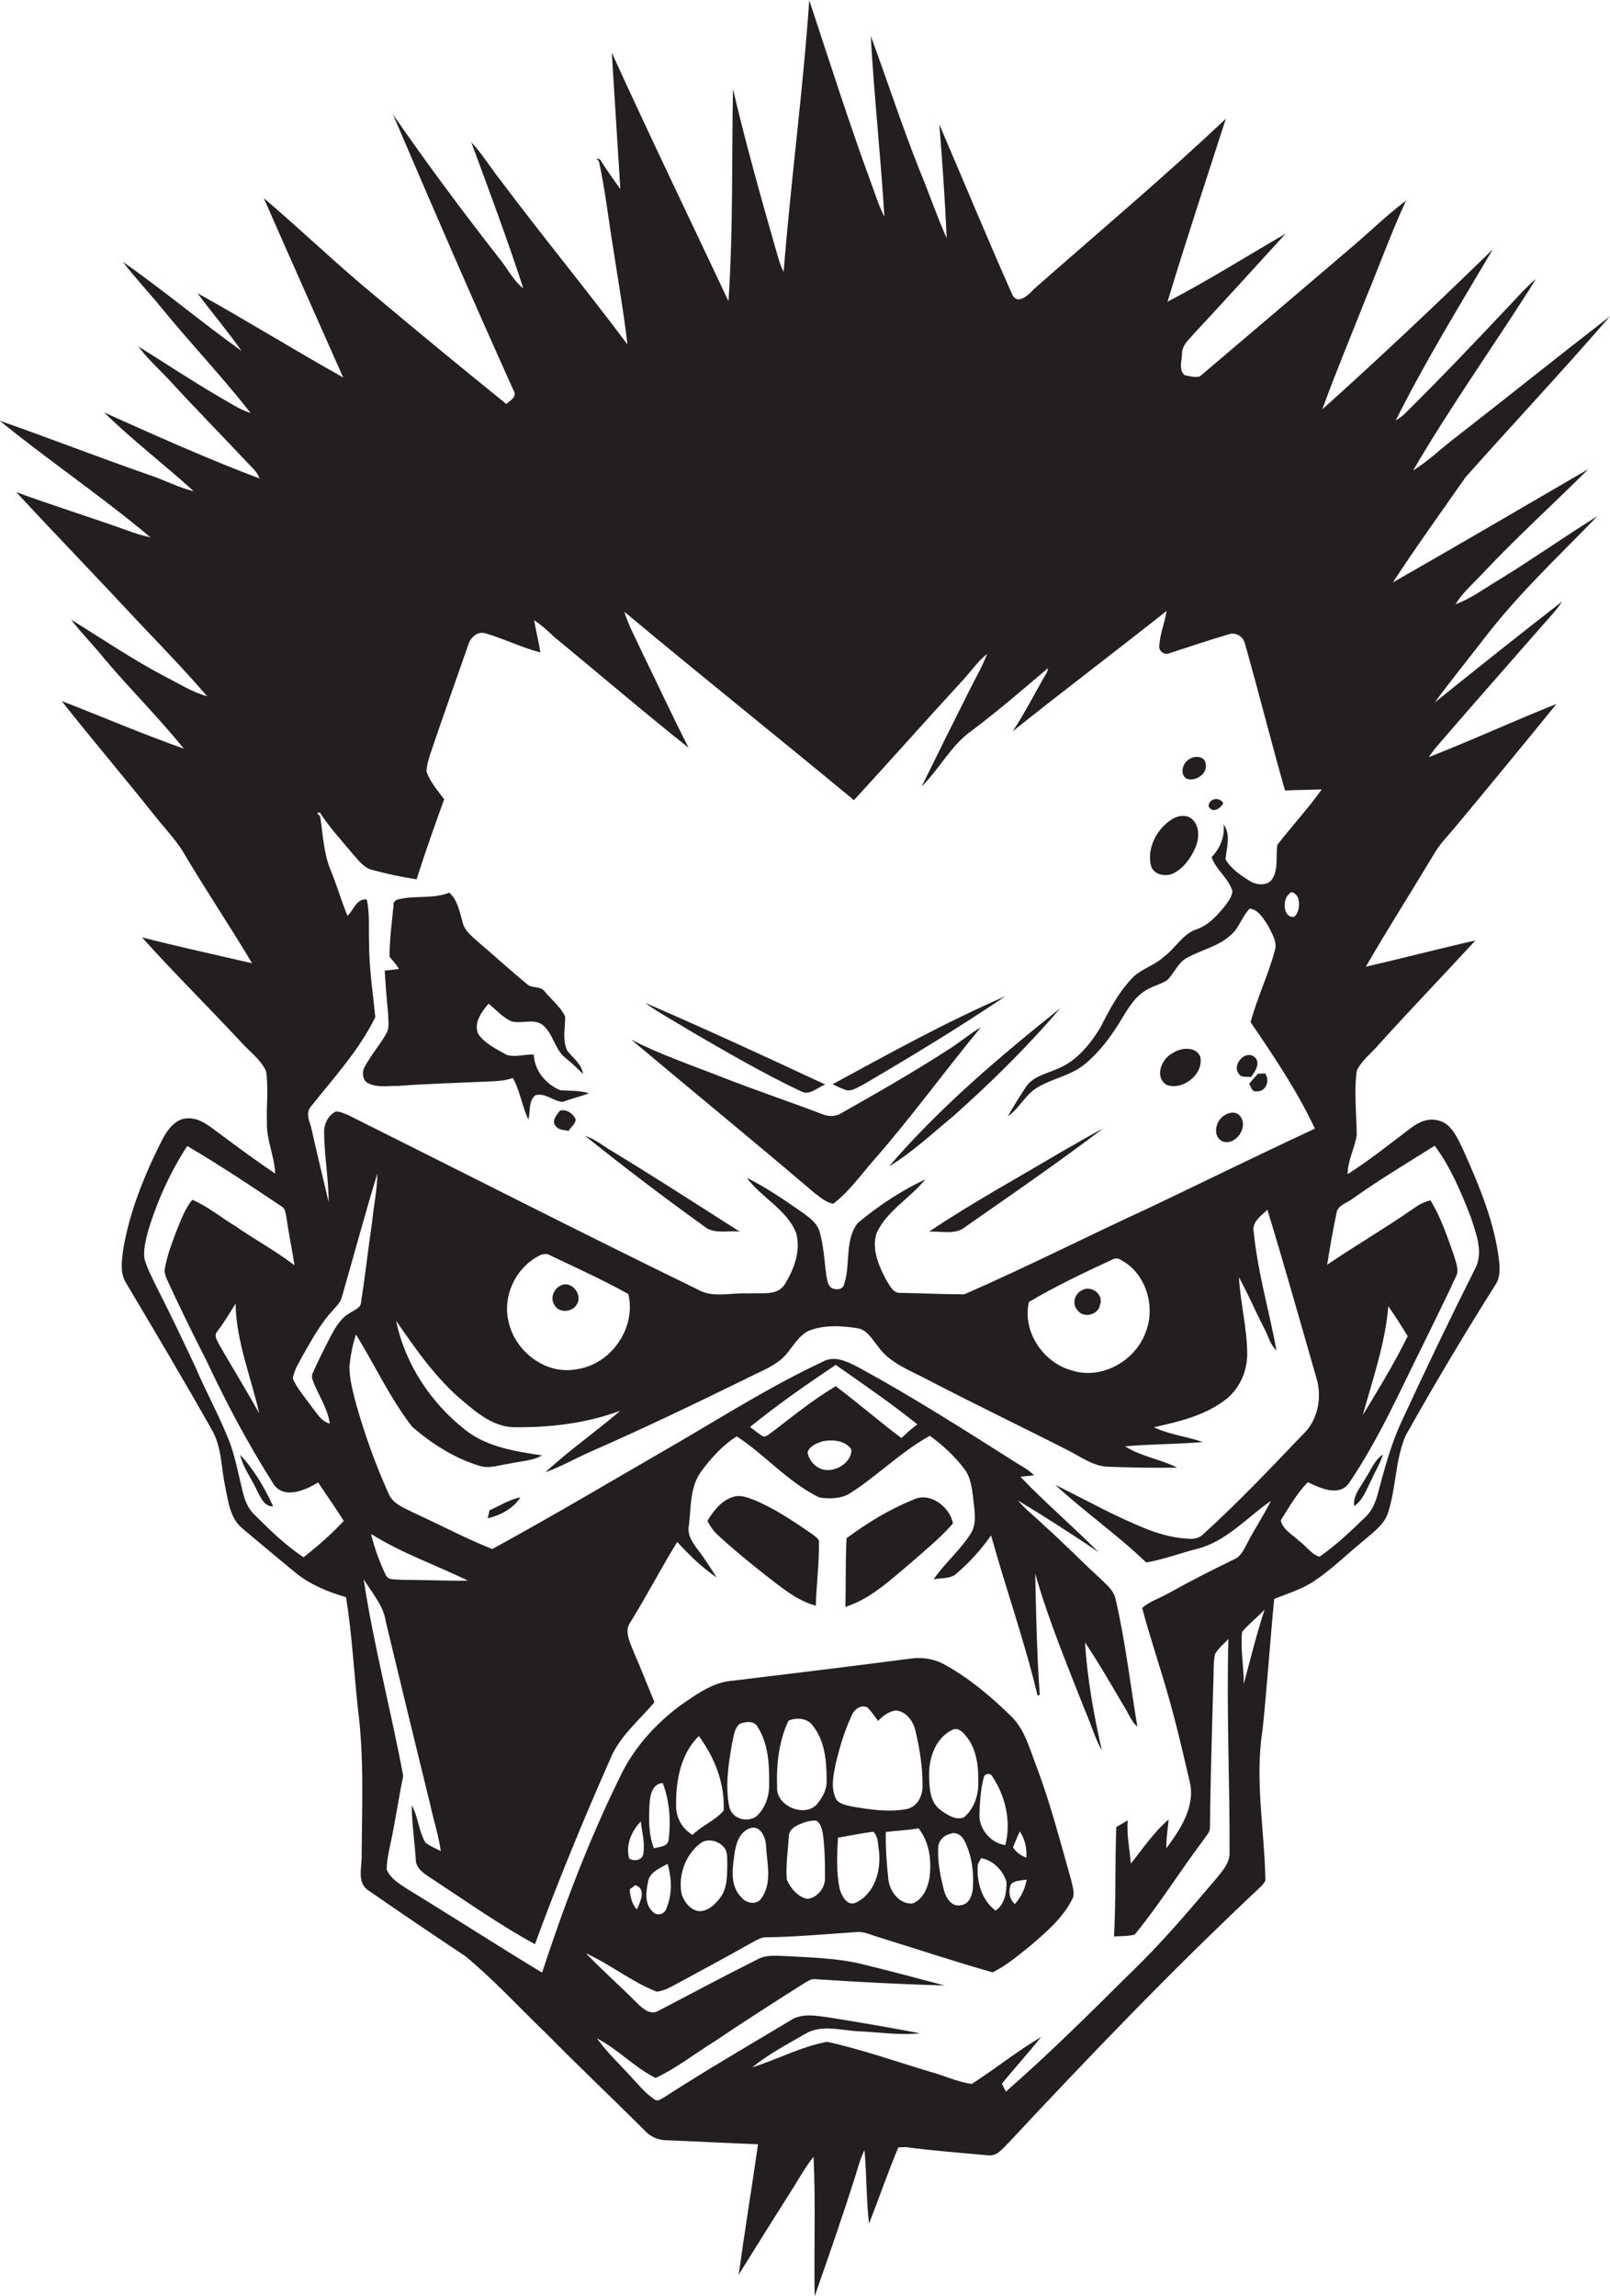 <?xml version="1.0" encoding="utf-8"?>
<!-- Generator: Adobe Illustrator 19.2.0, SVG Export Plug-In . SVG Version: 6.00 Build 0)  -->
<svg version="1.1" id="Layer_1" xmlns="http://www.w3.org/2000/svg" xmlns:xlink="http://www.w3.org/1999/xlink" x="0px" y="0px"
	 viewBox="0 0 565.8 806.6" enable-background="new 0 0 565.8 806.6" xml:space="preserve">
<g>
	<path fill="#231F20" d="M561.4,181.3c-11.7,7.3-23,15.3-34.8,22.5c-5,3-9.7,6.5-15.1,8.5c2.5-4.1,6.2-7.3,9.5-10.8
		c11.9-12.7,24.9-24.4,37.2-36.7c-22.9,13.3-45.7,26.7-68.7,39.8c8.2-12.5,16.9-24.6,25.5-36.9c16.8-18.9,34.2-37.4,50.8-56.6
		c-18.1,14-35.9,28.3-53.9,42.3c-5.2,3.9-9.8,8.5-15.3,11.9c13.4-23,29-44.7,43.2-67.3c-2.8,2.3-5.2,4.9-7.6,7.5
		c-12.8,13.6-25.6,27.1-38.9,40.2c-0.9,0.8-1.8,1.4-2.8,2c10.3-20.6,22.4-40.3,34.1-60.1c-19.6,19.1-39.5,37.9-59.9,56.2
		c4.7-13,10.1-25.8,15.2-38.8c4.8-11.5,9-23.2,14.2-34.5c-7.3,5.5-13.8,12-20.9,17.9c-17.1,14.6-34.3,29.2-51.5,43.8
		c-1.7,0.6-3.7-0.1-5.4-0.4c-2.2-1.9-0.9-5.3-0.9-7.7c0.1-3,2.5-4.9,4.3-7c10.8-11.6,21.4-23.3,32.1-35c-13.8,8-27.3,16.5-41.5,23.9
		c6.5-21.5,13.6-42.9,20.5-64.3c-21.9,20.7-44.9,40-67.5,59.9c-1.8,2-5.8,5.8-7.6,1.8c-8.8-19.8-17.1-39.9-25.6-59.7
		c1.1,13.3,2,26.7,2.6,40c-3.5-7.8-6.2-15.9-9.5-23.8c-6.2-15.6-11.4-31.6-17.2-47.3c1.2,21.2,3.5,42.3,4.8,63.5
		c-2-3.8-3.2-7.9-4.7-11.9c-7.8-21.2-14.6-42.7-21.7-64.1c-2.2,31.9-6.5,63.6-9,95.4c-1.6-3-2.2-6.3-3.2-9.4
		c-5.2-18.2-10.3-36.4-14.6-54.8c-0.5,24.8,0.1,49.7-1.6,74.5c-13.7-29.1-27.7-58.1-41-87.3c1,16,2,31.9,3,47.9
		c-2.4-3.3-4.7-6.6-6.9-10c-0.3-0.6-0.9-0.6-1.5-0.7l0.9,1c2.2,10.1,3.3,20.3,5,30.5c1.7,11.3,3.7,22.5,5,33.8
		c-14.6-19.5-30.1-38.3-44.7-57.8c-3.5-4.4-6.4-9.2-10.2-13.3c6.3,17.1,12.7,34.1,18.3,51.4c-3.6-2.8-5.6-7.1-8.5-10.6
		c-12.9-16.5-25.4-33.3-37.3-50.5c13.9,32.5,27.9,64.9,42.4,97c1.4,2.1-1.2,3.6-2.6,4.7c-15.2-12.3-30.3-24.7-45.3-37.3
		C118.8,93.3,106.1,81,92.7,69.6c9.2,21,18.6,42,27.9,63c-17.2-9.6-33.9-20-51.2-29.6c5.1,6.9,10.6,13.3,15.5,20.3
		C70.8,113.2,57.5,102,43.2,92c4.4,5.8,9.5,11.1,14,16.7c10.1,12.3,21.1,23.9,30.9,36.4c-4.1-1.3-7.7-3.8-11.4-5.9
		c-9.5-5.5-18.7-11.7-28.1-17.5c3.5,4.7,7.9,8.5,11.8,12.8c8.8,9.6,17.9,18.8,26.8,28.3c1.5,1.6,3.3,3.1,4,5.3
		c-18.5-7-36.6-15.1-54.6-23.2c10,9.8,21.2,18.3,31.5,27.7c-5.6-1.4-10.6-4.1-16.1-5.9c-17.5-6.1-34.7-12.8-52.1-18.9
		c17.3,14.1,35.9,26.6,53,41c-2.8-0.6-5.6-1.5-8.3-2.5c-12.9-4.6-26-8.7-38.9-13.4c14.5,15.6,29.3,30.9,43.8,46.5
		c7.9,8.3,15.8,16.5,23.3,25.2c-5.2-1.4-9.8-4.4-14.6-6.8C46.8,231.8,36,224.5,25,217.7c3.6,4.7,7.8,8.9,11.5,13.5
		C45.6,242,55.7,252,64.6,263c-14.5-5.1-28.6-11.2-42.9-16.7c10.7,13.6,22,26.8,32.7,40.3c3.2,4,6.8,7.8,9.6,12.1
		c7.9,13.4,16.6,26.3,24.6,39.7c-12.9-3-25.9-5.8-38.7-9.1c11.3,12.6,23.4,24.5,34.9,36.9c3,3.3,6.8,6,8.7,10.1c0.9,6,0.1,12,0.3,18
		c-0.2,6.2,2.7,11.9,2.9,18c-6.5-4.4-12.9-9.1-19.2-13.8c-3.5-2.5-7.2-6-11.9-5.6c-4.3,0.3-6.9,4.3-8.7,7.7
		c-6.1,12.1-11.3,24.8-13.6,38.3c-0.5,3.9-1.2,8.3,1,11.8c10.2,17.2,20.4,34.3,30.2,51.7c3.5,6.1,3.2,13.4,4.7,20.1
		c1,5,1.7,10.8,5.8,14.3c6.4,5.3,12.7,10.7,19.1,15.9c5.1,4.1,11.3,6.6,17.5,8.4c2.1,13,2.8,26.3,4.2,39.4c2.2,17,1.4,34.2,1.3,51.3
		c0.1,4.1-1.8,9.8,2.5,12.4c11.2,7.8,22.5,15.4,33.9,23c10.2,8.4,19.1,18.2,28.7,27.4c11.4,11.6,23.3,22.8,34.8,34.3
		c1.9,2,4.7,3,7.4,3c10.7,0.4,21.3,1,32,1.4c-2.2,15.3-4.7,30.5-6.8,45.8c6.2-9.9,12.4-19.9,18.7-29.8c2.5-3.9,4.7-8,7.6-11.6
		c0.8,16.3,0.1,32.6,0.4,49c4.8-13.7,9.6-27.5,14-41.3c1.1-3.4,1.9-6.9,3.5-10c0.8,8.6,0.6,17.2,1.6,25.8c3.5-8.9,6.6-18,10.3-26.8
		c0.7,0,2-0.1,2.6-0.1c9.7,1.3,19.4,2,29,2.9c3.2,0.4,5.2-2.6,7.2-4.5c28.3-30.3,57-60.2,87.2-88.6c1.1-1.1,2.4-2.1,3-3.5
		c-0.3-17.6-3.8-35.4-1-52.9c1.6-15.3,2.6-30.7,4.1-46c4.8-1.9,9.8-3.4,14.1-6.3c6.1-4.1,11.4-9.3,17.1-14c3.2-2.8,7-5.3,8.6-9.4
		c3.1-9,2.6-18.9,6.4-27.7c10.1-18,20.7-35.8,31.7-53.2c1.4-2.2,1.4-5,1.2-7.5c-1.5-14-7.1-27.1-12.8-39.9c-2-4-4-9.1-8.8-10.1
		c-3.4-0.9-6.8,0.6-9.5,2.7c-7.3,5.5-14.5,11.3-22.2,16.2c0-4.9,2.6-9.2,3.2-13.9c-0.1-7.5-1-15,0-22.4c1.7-3.7,5.2-6.2,7.8-9.3
		c11.1-12.3,22.7-24.3,33.9-36.5c-12.9,2.9-25.7,6.3-38.5,9.2c7.7-13.3,16-26.3,23.9-39.5c2.1-3.7,5.2-6.7,7.9-10
		c11.8-14.2,23.6-28.5,35.2-42.8c-15.1,6-29.8,12.8-44.9,18.7c1-1.5,2.1-2.9,3.3-4.3c12.3-14.3,24.9-28.5,37.3-42.7
		c2.2-2.5,4.5-4.9,6.3-7.7c-15.1,11.7-30,23.6-44.8,35.5c5.8-7.9,12-15.5,18-23.3C534.2,208,548.2,195,561.4,181.3z M109.3,388.7
		c8-10.1,16.9-19.7,22.6-31.4c-0.9-8.7-2.2-17.4-2.2-26.2c-0.2-5,0.3-10.1-0.8-15.1c-3.7-0.4-4.5,3.7-6.8,5.7
		c-2.2-5.3-3.7-10.7-5.9-16c-2.5-6-2.7-12.6-3.7-19l-1.1-1c0.2-0.1,0.7-0.2,1-0.3c3.3,5.2,7.5,9.7,11.5,14.5c2,2.2,3.9,5,6.9,5.7
		c5.1,1.4,10.3,2.5,15.6,3.3c3-9.4,6.3-18.8,9.7-28.1c-2.3-3.1-5-6.1-6.2-9.8c0-1.9,0.6-3.7,1.1-5.5c4.4-13,9-25.9,13.5-38.8
		c0.7-2.6,3.2-5.1,6.1-4.2c6.6,1.9,12.7,5,19.3,6.7c-0.6-3.8-1.5-7.5-2.2-11.3c2.5,1.6,4.8,3.7,7,5.8c15.8,13,31.3,26.3,47.3,39
		c-5.6-10.9-10.7-22-16.1-33c-2.2-4.9-4.9-9.6-6.5-14.8c26.7,22.3,53.9,44,80.7,66.2c12.6-13.7,24.9-27.6,37.5-41.3
		c3.2-3.3,5.7-7.2,9.3-10.1c-1.8,4.8-4.5,9.2-6.7,13.8c-5.5,10.9-10.9,21.8-16.3,32.8c6.3-6.2,10.3-14.5,17.6-19.6
		c9.3-7,18-14.5,26.8-22c-0.1,0.6-0.2,1.2-0.5,1.7c-4,6.8-7.5,13.9-11.9,20.5c17.9-14.3,36.2-28.1,54.1-42.3
		c-0.7,4.2-2.4,8.2-2.6,12.4c-0.2,2,2.2,3.3,3.8,2.4c6.8-2.2,13.6-4.5,20.4-6.5c2.5-1,5.3,0.6,5.9,3.2c4.9,17.2,9.2,34.5,14.1,51.6
		c4.3-0.2,8.6-0.2,12.9-0.4c-4.8,6.8-10.5,12.9-15.6,19.5c-0.6,3.9,0.4,8.1-1.6,11.7c-1.6,2.9-5.7,2.5-8.1,1c-3.2-2-6.6-4.3-8.5-7.6
		c0.3-4.1,2-8.6-0.7-12.3c0.5,4.3-1.2,8.4-4.2,11.5c1.5,4.5,5.9,7.3,7.3,11.9c-0.1,1.9-1.3,3.5-2.4,5c-2.8,3.5-6,7.1-10.3,8.5
		c-4.9,1.7-7.4,6.8-11.5,9.7c-3,2.8-7.2,4-10.3,6.7c-5.2,5.1-8.6,11.6-11.9,18.1c-3.7,6-8.5,12-15.4,14.6c-3.8,1.7-8.4,2.6-10.8,6.3
		c-2.2,3.4-4.4,6.8-6.3,10.3c4.1-2.9,6.2-7.8,10.6-10.3c5.1-3,11.2-4,16-7.7c5-4,9-9.2,12.4-14.6c2.5-4,4.8-8.6,8.9-11.3
		c2.4-1.8,5.5-2.3,8-3.9c2.6-2.4,3.8-6.3,7.2-8c4.9-2.7,10.8-3.9,15.1-7.8c3.1-2.5,4-6.6,6.8-9.4c3.2,0.4,4.9,3.7,6.5,6.1
		c1.3,2.7,3.3,5.6,2.3,8.7c-2.3,8.5-6.2,16.6-8.5,25.1c8.2,12,16.4,24.2,22.6,37.4c-19.4,9-38.7,18.5-58,27.7
		c-21.8,10-43.2,20.9-65.2,30.5c-7.5,0-15-0.4-22.4-0.5c-2.7,0.2-3.8-2.7-5.1-4.6c-2.6-5-5.2-10.9-3.3-16.5
		c3.7-7.9,11.8-12.2,17.1-18.8c-8.5,4-16.5,9.3-23.7,15.3c-4.9,6.2-2.4,15-5,22c-0.7,1.6-2.7,1.5-4,1c-1.7-0.9-1.7-2.9-2.1-4.5
		c-0.7-5.1-0.9-10.2-2.3-15.2c-0.9-3.4-4-5.4-6.6-7.3c-6.1-4.2-12.3-8.5-19-11.8c5.1,7,14,11,17.3,19.4c1.7,6.1-0.7,12.6-3.9,17.8
		c-2.6,4.5-8.5,3-12.9,3.4c-6-0.4-12.5,1.8-18-1.5c-41.1-20-81.8-40.8-122.7-61.2c-1.4-0.5-2.8-1.3-4.3-1.2
		c-2.7,1.3-4.2,4.5-4.1,7.5c0.1,8.1,1.6,16.2,1.6,24.3c-2.1-8.8-4.2-17.6-6.2-26.5C108.6,393.7,107.4,390.8,109.3,388.7z
		 M454.8,322.1c-3.9,0.5-4.2-6.1-1.8-8c1-1.6,2.9,0.3,3.2,1.5C456.9,317.8,456.5,320.6,454.8,322.1z M402.6,468.1
		c-3.7,10.1-15.6,16.8-26.1,13.3c-10-2.8-17.3-13.7-14.9-24c9.4-5.6,19.4-10.3,29.3-14.9c1.1-0.6,2.2-0.5,3.3,0.3
		C402.8,447.5,406.2,459.1,402.6,468.1z M202.8,481c-10.9,2.2-21.9-6.2-24.1-16.8c-2.1-8.8,2.4-18.5,10.3-22.8
		c1.4-0.9,3.2-1.3,4.7-0.2c9.1,4.3,18.3,8.5,27.1,13.4C223.7,466.4,214.8,479.3,202.8,481z M106.7,547.1
		c-6.5-4.3-12.1-9.8-17.6-15.3c-2.3-2.3-3.3-5.5-4-8.6c-1.3-5.2-2.3-10.5-4-15.5c-3.5-9.4-8.5-18.2-12.4-27.4
		c-4.4-9.3-8.7-18.5-13.4-27.6c-1.6-3.4-3.4-6.7-4.5-10.3c-0.5-3.3,0.4-6.6,1.2-9.8c3.2-10.6,7.8-20.8,13.8-30
		c11.4,6.7,22.4,14,33.4,21.4c1.1,0.7,1.1,2.2,1.4,3.3c0.8,5.8,2,11.4,2.9,17.2c-6.7-5.1-14.1-9.1-21-13.9c-5-3-9.5-6.8-14.9-9.1
		c-2.7,3.2-4,7.2-5.6,11c-1.6,4.2-3.2,8.4-4,12.8c-0.4,1.4,0.1,2.7,0.6,4c4.5,9.8,9.2,19.4,14.1,29c6.9,14.7,14.5,29,23.2,42.7
		c3.6,6,11.3,2.6,15.9-0.2c3,4.5,6.1,8.9,9,13.5C116.6,538.9,111.7,543.1,106.7,547.1z M91.1,496.5c-4.5-8-9.3-15.9-13.9-23.8
		c-0.7-1.5-2.2-3.4-0.9-4.9c2.4-3.1,4.4-6.5,6.5-9.8C83,471.3,88.2,483.7,91.1,496.5z M115.8,470.2c-2,4-4.1,8-5.9,12.2
		c-0.7,1.3,0.1,2.7,0.6,4c1.9,4.5,4.7,8.7,5.4,13.7c-3-0.7-4.5-3.6-6.3-5.8c-2.3-3.3-5.1-6.3-6.7-10c0.5-3.3,2.5-6.1,4-9
		c3-5.2,5.9-10.5,10-14.9c1.2-1.4,2.7-2.7,3.2-4.6c4.2-14.5,8.1-29.1,12.5-43.5c0,5.7-1.3,11.2-1.8,16.8c-1.4,9.4-2.4,18.8-3.9,28.2
		c0,2.3-2.5,2.9-4,4C119.4,463.3,117.6,466.9,115.8,470.2z M437.1,591.6c0-6.1-1.2-12.3-0.6-18.3c2.4-2.8,5.3-5.1,7.9-7.8
		C441.6,574.1,439.4,582.9,437.1,591.6z M402.8,548.9c6.1-1,12-3.3,18-4.8c10.2-2.6,17.4-11,25.8-16.8c-2.4,5-5.6,9.6-8.1,14.5
		c-1.3,2.3-2.3,5.1-5,6.1c-7.8,3.8-15.5,7.7-23,11.9c-3,1.7-6.6,2.8-9.1,5.1c2.6,9.9,5.9,19.5,8.7,29.3c3.1,10.5,5.5,21.1,8,31.7
		c2.1,8.7-3.3,16.8-8.2,23.4c-0.1-3.4,0.5-6.7,0.8-10.1c-5.2,4.4-9,10.2-13.3,15.5c-0.4-5.1-1.5-10.1-1.1-15.2
		c-1.3,0.8-2.6,1.6-4,2.3c-0.5,12.8-0.1,25.7-0.8,38.5c2.4-0.2,5,0,7.3-0.7c8.7-10.6,15.9-22.3,24.2-33.3c0.8-1.3,2.2-2.5,2.2-4.2
		c0.2-17,0.7-34,1.2-51.1c0.2-3.3-0.1-6.6,0.6-9.9c1.2-2.1,3.1-3.6,4.7-5.3c-0.7,25,0.5,50.1,0.4,75.2c0,3.6-2.6,6.4-4.7,9
		c-9.8,11.5-19.5,23-30.4,33.4c-14.2,14.1-28.4,28.2-43.5,41.4c-0.4-0.7-1.1-2.1-1.4-2.8c4.5-5.5,9.3-10.8,13.8-16.4
		c-8.5,5-16.1,11.2-24.4,16.5c-5.1-0.7-9.8-3-14.7-4.3c-12-3.6-23.9-7.8-36.1-10.5c-9.2,1.7-17.5,6.2-26.4,9
		c5.7-4.6,12.3-8.1,18.7-11.8c5.7-3.4,12.4-1.2,18.6-0.9c7.2,0.3,14.5,1.5,21.7,0.7c-10.5-2-21.1-3.8-31.6-5.5
		c-4.7-0.6-9.9-1.8-14.1,1.1c-14.8,8.9-29.7,17.5-44.2,26.9c-1,0.5-2.2,1.6-3.3,0.8c-3.4-2.2-5.9-5.5-8.7-8.4
		c-3.9-4.3-8.2-8.3-11.6-13.1c7.4,3.8,13.1,10.2,20.6,13.9c7.3-3.4,13.7-8.5,20.5-12.7c10.4-7,21-13.8,31.6-20.5
		c1.2-0.7,2.5-1.7,4-1.5c15.1,1,30.2,1.8,45.4,2.2c-9.8-2.6-19.5-5.2-29.4-7.6c-8.5-2-17.3-2.2-26-2.7c-3.5-0.1-7.3-0.6-10.4,1.2
		c-11.6,5.8-23,11.9-34.5,17.9c-3,1.9-5.8-0.7-7.8-2.7c-5.9-5.9-12.1-11.4-17.9-17.4c8.6,3.9,16,10,24.9,13.5
		c2.5-0.3,4.7-1.5,6.9-2.7c8.6-4.7,17.3-9.3,25.9-14.2c1.6-0.8,3.2-1.9,5-2.2c11.1-0.1,22.1-1.2,33.2-1.9c2.5,0.1,4.7,1.2,7.1,1.9
		c13.3,4.1,26.5,8.5,39.9,12.3c5-2.4,9.2-6.1,13.5-9.5c5.4-4.7,11-9.4,14.3-15.8c1.4-2.2,0.3-4.7-0.1-6.9
		c-3.8-13.3-7.2-26.7-12.1-39.7c-2.5-6.4-4.2-13.6-9.4-18.4c-7-6.8-14.6-13.2-23.2-17.9c-3.6-2-7.9-2.6-12-2
		c-20.6,2.7-41.3,5.2-61.9,7.7c-7.2,0.4-13.1,4.8-18.9,8.8c-9,6.7-16.7,15.4-21.4,25.6c-10.8,22-19.5,45-27.1,68.2
		c-15.9-9.6-31.5-19.7-47.4-29.4c-2.7-1.8-5.9-3.6-7.2-6.8c0-3.3,0.8-6.6,1.5-9.9c1.6-7.6,2.7-15.3,4.3-23
		c-4.3-23.1-10.4-45.9-13.9-69.1c2.9,4.8,7,9.2,7.8,15c5.1,21.3,10.3,42.6,15.5,63.8c1.2,5.6,3,11,3.8,16.7c-1.8-1-3.8-1.7-5.4-3
		c-2.4-4-2.5-9-4.8-13.1c0,6.3,1,12.5,1.4,18.8c-0.1,3.5,3.2,5.4,5.8,7.1c11.9,7.8,23.6,16.1,36.1,22.9c8-21.9,16.9-43.4,26.3-64.7
		c3.2-8.1,10.2-13.8,15.7-20.3c-2.5-6-4.8-12-7.4-17.9c-1.2-3.2-3.4-7.1-1-10.3c5.7-9.2,10.7-18.9,16.4-28.1
		c4.2,4.6,8.7,9,13.9,12.5c-2.2-3.3-4.2-6.6-6.6-9.7c-1.9-2.5-3.9-5.3-3.2-8.6c0.8-6.5,0.3-13.8,4.5-19.2c3.4-4.6,7.4-9,12.3-12.1
		c10.1,6.6,18.1,16.2,29.1,21.5c3.3,0.5,6.9,0.4,9.9-1c10.1-6.2,18.5-15,28.9-20.7c4.5,3.3,8.6,7.1,12,11.5
		c2.6,3.4,2.9,7.9,3.4,12.1c0.4,3.7,1,7.7-1.2,11c-3.7,5.7-9,10.2-12.9,15.8c2.4-0.4,5.1-0.2,7.3-1.4c4.9-4,9.2-8.8,12.9-14
		c5.2,18.8,11.8,37.2,16.3,56.2c0.2,0,0.6-0.1,0.8-0.1c-1-14.2-1.3-28.5-1.6-42.7c4.7,16.6,11.4,32.5,17.7,48.6
		c2,4.5,3.3,9.3,5.7,13.5c-2.8-12.5-5.1-25.1-5.9-37.9c4.9,7.3,9.3,15,13.8,22.6c1.5,2.3,2.4,5.1,4.6,7c-2.5-14.9-4.2-29.9-7.6-44.6
		c-0.6-3.3-3.4-5.4-5.6-7.6c-6.6-6-12.8-12.5-19.5-18.4c-3-3-6.5-5.6-9.3-8.9c9.6,5.8,19.1,11.9,28.4,18.2c-9-9-18.7-17.3-27.5-26.5
		c1.6-0.2,3.2-0.3,4.8-0.5c-1.8-1.9-4.2-3.1-6.4-4.5c-18-11.4-36-22.9-54.7-33.1c-4-2.1-8.8-4.8-13.2-2.3
		c-17.5,8.2-33.9,18.5-50.5,28.2c-21.8,12.6-43.5,25.5-65.6,37.6c-9.3-3.7-18.3-8.5-27.5-12.7c-3.3-1.7-7.5-3.1-9-6.9
		c-4.5-10-8.2-20.3-11.2-30.8c-1.2-4.5-2.5-9.1-2.5-13.8c0.4-3.8,1.1-7.6,2.3-11.2c6.6,10.8,12,22.4,19.7,32.4
		c6.8,5.9,14.6,10.9,23.2,13.6c3.6,1.4,7.3-0.1,11-0.6c3.8-0.9,8-0.9,11.5-2.9c-9.3-1.4-19.3-2.9-26.9-8.9
		c-12.2-9.5-21.3-23.3-24.4-38.4c7,10.1,14.1,20.4,23.6,28.3c5.2,4.4,11.1,9.2,18.3,9.1c12.5,0.1,25.1-1.4,36.9-5.8
		c-8.6,7.4-18,13.9-26.3,21.6c5.4-1.9,10.4-4.8,15.6-7.1c18.3-8,36.4-16.7,54.4-25.5c4.2-2.2,8.7-3.8,12.4-6.7c3.8-3,5.6-8,9.9-10.3
		c5.4-2.2,11.5-1.9,17.2-1c3.6,0.5,5.4,4.1,7.5,6.6c4,5.6,10.8,8.1,16.7,11.2c16.5,8.6,33.2,16.6,49.7,25c4.8,2.4,9.4,6,15,5.9
		c7.9,0.3,15.7,0.4,23.6,0.3c-5.9-3-12.7-3.9-18.3-7.5c9.1-0.8,18.2-0.7,27.3-1.5c-5.7-2-11.8-2.6-17.2-5.2c8.6-1.9,17.6-4,24.8-9.4
		c5.1-3.7,8-10,8-16.2c0-9.1-2.4-18-2.9-27.1c3.2,5.9,5.8,12,8.9,18c1.4,2.5,2,5.7,4.3,7.7c-2.6-13.9-6.6-27.5-8-41.5
		c-0.8-3.6,2.6-5.8,4.8-7.9c6,19.6,11.5,39.3,17.2,59c2.1,6.7,0.6,14.9-4.6,19.8c-11.5,12-23,24.2-35.4,35.4
		c-1.2,1.1-2.9,1.5-4.5,1.4c-5-0.2-9.8-1.4-14.5-3.2c-11.3-4.4-21.9-10.4-32.8-15.8C381.1,531.1,392.7,539.2,402.8,548.9z
		 M221.1,652.9c-1.3-4.7,0.8-9.6,4.1-13c0.4,3.7,1.5,7.5,0.9,11.2C225.9,653.5,222.9,654.1,221.1,652.9z M223.8,670.8
		c-1.8-2-2.3-4.5-2.5-7.1c0.5-0.3,1.4-1,1.9-1.4C227.3,663.4,225,668.3,223.8,670.8z M234.6,654.8c1.5,5,1.7,10.7-0.4,15.6
		c-0.5,2.1-3.4,2.9-4.8,1.2c-2.9-2.6-2.4-6.9-1.7-10.3C228.1,657.7,232,656.3,234.6,654.8z M228.3,633.3c0.2-2.9,1.1-6.7,4.6-6.9
		c2.4,6.2,2.9,13.2,2.1,19.8c-0.2,2.6-3.3,2.6-5.2,3.1C227.8,644.2,228,638.6,228.3,633.3z M254.3,636.1c-3,3.5-7.6,5.2-10.9,8.5
		c-3.7-2.1-5.9-6.2-5.8-10.4c-0.1-8.6,1.6-18.1,8-24.3C251.2,617.5,254.8,626.7,254.3,636.1z M255.6,655.2c-0.1,3.9,0,8.2-2.5,11.5
		c-1.8,2.4-4.3,4.8-7.5,4.7c-3.1-0.4-5.3-3.4-6.1-6.2c-1.2-6.5,1.4-13.6,6.6-17.6c2.4-1.9,6.1-1,8.1,1.1
		C255.9,650.5,255.5,653,255.6,655.2z M265.7,638.2c-3.4,2.2-8.4,0.7-9.4-3.4c-1.5-7.4-0.3-15.1,1-22.5c0.6-2.3,0.7-5.2,2.7-6.7
		c2-0.8,5-1.2,6.2,1c3.9,6,4.2,13.6,4.1,20.6C270.3,631.3,268.8,635.5,265.7,638.2z M267.5,667c-1.7,2.4-5.4,1.6-7-0.5
		c-3.8-3.8-3.2-9.5-2.5-14.3c0.4-3.6,1.4-8,5-9.7c3.9-1.9,6.1,2.7,6.2,5.9C269.5,654.5,271.5,661.6,267.5,667z M283.7,667.1
		c-3.3-0.7-5.9-3.7-7.2-6.8c-0.4-5,0.4-10,0.7-15c0-2.4,2-3.7,4-4.5c1.8-0.8,3.7-1.3,5.6-1.2c1.7,0.9,2,3,2.4,4.7
		c0.6,4.9,0.8,9.9,0.7,14.9C290.3,662.9,287.4,666.7,283.7,667.1z M287.6,633.2c-3.9,5.7-14.5,1.7-14.5-4.9c-0.3-8,0.5-16.4,4-23.8
		c2.7-1.2,6.6-1,8.5,1.7c4.3,5.3,4.9,12.5,4.9,19.1C290.7,628.2,289.4,630.9,287.6,633.2z M344.8,652.8c4.2,0.7,7.7,4.3,8.9,8.3
		c0.1,3.6-0.6,8-3.8,10.1c-5-3.7-6.7-10.1-6.3-16.1C343.8,654.6,344.4,653.4,344.8,652.8z M344.2,637.2c0.2-4.3,0.4-8.8,1.6-13
		c0.5-1.3,2.4-1.4,3,0c4.6,6.9,6.6,15.8,4.5,24C348.1,647.5,343.9,642.4,344.2,637.2z M343.8,626.2c0.1,4.5-1.5,9.3-5.1,12.3
		c-3,1.1-6.1-1.1-8.4-2.8c-3.7-2.9-3.7-8.1-3.8-12.3c0-6.2,2.5-13.1,8.4-15.8c1.9-0.7,3.5,0.9,4.5,2.2
		C343.2,614.2,343.9,620.5,343.8,626.2z M341.9,663.3c-0.2,2.5-1.3,5.7-4.2,6c-3.1,0.8-5.2-2.4-5.9-5c-1.3-4.9-2.3-10-2.1-15.1
		c0-2.3,1.8-4.4,4.1-4.9c2.1-1,4.3,0.5,5.2,2.5C341.5,651.8,342.3,657.7,341.9,663.3z M326.7,659.3c-0.5,3.7-2.3,8-6,9.4
		c-4.6,0.4-8-4.2-8.5-8.4c-0.6-5.5-1-11.1-0.9-16.7c3.8-0.5,7.7-0.6,11.5-1.3C326.6,647.1,327.4,653.5,326.7,659.3z M318.3,635.6
		c-6.3,1.1-12.8,0.1-19.1-1c-2.1-0.5-4.9-0.9-5.7-3.3c-1.5-3.6-0.6-7.6,0.1-11.3c1.4-5.9,3.1-11.8,5.7-17.3c0.8-2.1,3.3-4.1,5.6-2.8
		c1.4,1.4,2.5,3.1,3.7,4.7c1.6-1.8,3.7-3.3,6.1-3.7c3.7,0.2,6.3,3.8,7,7.1c1.5,6.2,2.5,12.6,2.5,19
		C324.4,630.9,322.3,635,318.3,635.6z M300.6,668.5c-3,1.1-4.8-2.5-5.5-4.8c-1.2-6-1-12.1-0.6-18.1c4.1-0.7,8.3-1.6,12.4-2.1
		c1.8,1.6,1.6,4.5,2,6.8C309.7,657.1,307.4,665.4,300.6,668.5z M360.8,660.3c-0.5,3.2-2,6.1-4.1,8.6c-2.1-1.7-2.4-4.7-1.4-7
		C356.8,660.5,359,660.7,360.8,660.3z M356,649c0.8-1.9,1.5-3.8,2.4-5.6c1.8,2.7,2.5,6,2.3,9.2C358.7,651.9,357.1,650.7,356,649z
		 M130.4,538.9c10.7,6.7,22.7,10.9,34.1,16.4c-7.9,0.1-15.9-0.3-23.8-0.3c-1.7-0.3-4.2,0.3-5.1-1.6
		C133.4,548.8,131.6,543.9,130.4,538.9z M293.7,487c-7.8,4.6-14.9,10.4-22.1,15.9c-1.1,0.6-2.2,2.2-3.7,1.6c-1.5-1-2.9-2.1-4.3-3.2
		c9.6-7.8,19.8-14.9,30.1-21.8c9.7,6.8,19.5,13.5,28.7,20.9c-2,1.4-3.8,3.1-5.6,4.8C309,499.4,301.6,492.9,293.7,487z M299.2,509.2
		c0.2,3.8-3.9,6.9-7.5,7.2c-3.8,0.5-7.3-2.5-7.9-6.2c0.7-2.2,3.1-3.1,5.1-3.8C292.4,505.6,297.1,506,299.2,509.2z M475.5,421
		c9.3-6.6,19-12.4,28.7-18.5c5.7,7.7,9.4,16.6,12.8,25.4c1.8,5.7,4.4,12.1,1.4,17.8c-8.9,17.7-17.5,35.6-25.8,53.6
		c-3.9,8.3-6.2,17.3-8.6,26.2c-0.8,2.8-2.1,5.6-4.3,7.6c-5.1,4.9-10.2,9.8-16,13.8c-2.9-0.9-4.7-3.8-7.2-5.6
		c-2.3-2.2-5.7-3.9-6.4-7.2c2.9-4.6,5.7-9.5,9.5-13.4c4.4,2.1,11.2,5.4,14.7,0c10.4-15.4,17.9-32.5,26.2-49.1
		c3.7-7.6,7.5-15.2,11-22.8c1.5-2.5,0.1-5.4-0.6-7.9c-2.3-6.5-4.5-13.2-8.2-19.2c-2.3,0.5-4.4,1.7-6.3,3.1
		c-9.8,6.8-20.1,12.8-30,19.5c1-6.1,2-12.2,3.3-18.2C470.1,423.3,473.6,422.6,475.5,421z M478.9,497.2c3.5-12.6,7.9-25.2,9-38.3
		c2.4,3.4,4.6,6.9,6.8,10.5C490,479,484.4,488.1,478.9,497.2z"/>
	<path fill="#231F20" d="M416.7,273.4c3,1.6,7.9-1.5,7-5.1c-0.3-2.7-3.7-2.9-5.6-1.7C415.8,267.8,414.5,271.5,416.7,273.4z"/>
	<path fill="#231F20" d="M429.9,282.2c-1.3-2.4-5-1.8-5.2,1C426.1,286,428.9,284,429.9,282.2z"/>
	<path fill="#231F20" d="M412.4,306.8c3.6-1.8,6.1-5.4,7.7-9c1.3-3.1,1.6-7.3-1-9.9c-1.9-1.8-4.8-1.5-6.9-0.3
		c-5.4,3.2-9.1,9.9-7.8,16.2C405.1,307.3,409.5,308.2,412.4,306.8z"/>
	<path fill="#231F20" d="M129.3,380.5c3.2,1.7,7,0.9,10.4,1c11-0.8,22-1.1,33-1.6c2.5-0.1,5.1-0.3,7.5-1.2c2.6,4.5,3.2,9.9,5.5,14.6
		c0.7-2.8,0-6.5,2.4-8.5c3.4-1.1,6.3,2.1,9.6,2.3c3.1-1.1,6.2-1.9,9.3-3c-3.3-1.1-6.7-0.8-10.1-1.1c-5-2-9.1-6.9-9.3-12.5
		c-3.2-0.2-6.4,1-9.5,0.1c-3.6-2-7.6-3.9-10-7.3c-1.8-3.9,1.2-7.9,3.6-10.7c2.6,2.1,4.9,4.8,8,6.2c3.5,1,7.7-1.1,10.9,1.2
		c3.9,3.1,4.3,8.8,8.3,11.8c2.1,1.7,4.1,3.6,6,5.5c-0.5-3.5-3.5-5.6-5.5-8.1c-1.9-3.8-0.7-8.1-0.8-12.1c-1.7-3.5-4.8-5.9-7.2-8.8
		c-1.5-2.1-4.5-0.9-6.2-2.6c-5.9-4.8-11.5-10-17.3-14.9c-2.1-1.9-4.6-3.8-5.3-6.7c-1.1-3.7-1.7-7.8-4.7-10.5
		c-5.5,2.2-11.6,1-17.3,2.2c-1.1,0.1-2.6,0.9-2.3,2.3c-0.6,6-1.4,12-1.4,18c1.1,1.4,2.4,2.7,3.3,4.3c-1.7,0.2-3.3,0.4-5,0.6
		c0.3,5,0.7,10.1,1.2,15.1c0,2.4,0.6,5-0.7,7.1c-2.4,4.2-5.6,7.8-7.8,12.1C127.2,377.1,127.5,379.6,129.3,380.5z"/>
	<path fill="#231F20" d="M304.1,380.6c16.7-9.8,33.2-19.8,49.2-30.6c-20.8,9-40.8,20.1-60.7,30.9c1.7,0.8,3.4,1.7,5.3,2.2
		C300.1,383.1,302.1,381.6,304.1,380.6z"/>
	<path fill="#231F20" d="M281.5,383.4c3,1.6,5.8-1.4,8.5-2.4c-21-9.8-42-19.5-63.3-28.7c4.9,3.6,10.3,6.4,15.4,9.6
		C255,369.4,268,377,281.5,383.4z"/>
	<path fill="#231F20" d="M312.4,409.8c8.1-4.9,15.1-11.5,22.4-17.5c13.4-11.9,26.2-24.5,37.8-38.1
		C351.2,371.3,330.3,389,312.4,409.8z"/>
	<path fill="#231F20" d="M292.8,422.9c5.4-4.1,9.4-9.7,13.8-14.8c13.4-15.2,25.2-31.6,38.1-47.2c-3.6,2.1-6.8,4.8-10.3,7.1
		c-12.6,8.2-25.7,15.7-38.8,23.1c-1.9,1.2-4.3,1.2-6.4,0.4c-11.8-4.5-23.8-8.5-35.5-13.1c-10.7-4.2-21.7-7.9-31.9-13.2
		c21.4,18,43.1,35.7,64.3,53.8C288.1,420.5,290.2,422.4,292.8,422.9z"/>
	<path fill="#231F20" d="M409.9,381.1c5.6,2.2,13.3-3.7,11.9-9.9c-1.6-3.7-6.7-3.2-9.6-1.3C408.2,371.9,405.6,378.2,409.9,381.1z"/>
	<path fill="#231F20" d="M439.6,378.4c1.5-1.9,3.7-5.2,1.1-7.2c-3.4-2.4-8,3.3-5.2,6.2C436.3,378.7,438.2,378.1,439.6,378.4z"/>
	<path fill="#231F20" d="M441.6,383.4c3.3,0.2,4.8-3.8,3-6.3c-0.6,0-1.9,0.1-2.5,0.1c-1,1.1-2.1,2.3-3.1,3.5
		C439.7,381.8,439.9,383.7,441.6,383.4z"/>
	<path fill="#231F20" d="M196.8,390.2c-1.2,1.4-3.2,3.8-1.4,5.5c1,1.4,2.9,1.2,4.4,1.6c0.8-1.4,2.5-2.4,2.5-4.1
		C201.4,391.2,199,389.5,196.8,390.2z"/>
	<path fill="#231F20" d="M429.7,401c4.6,1.6,9.2-5.1,6.1-8.9c-1.4-1.8-3.9-1.4-5.6-0.2C427.2,393.7,425.9,399.3,429.7,401z"/>
	<path fill="#231F20" d="M339.4,430.9c16.2-11.3,32.5-22.5,48.3-34.5c-5,2.6-9.7,5.5-14.6,8.2c-15.6,9.3-31.6,18-46.6,28.1
		C330.8,432.4,335.8,434,339.4,430.9z"/>
	<path fill="#231F20" d="M248.4,431.5c3.5,2,7.8,0.7,11.6,1.2c-14.8-9.4-29.6-19-44.6-28.1c-3.3-1.9-6.2-4.4-9.8-5.6
		C219.5,410.2,233.8,421,248.4,431.5z"/>
	<path fill="#231F20" d="M202.8,458.1c2-3.3-2-8.4-5.7-6.5c-2.4,1.1-3.8,4.2-2.4,6.6C196.2,461.5,201.3,461.1,202.8,458.1z"/>
	<path fill="#231F20" d="M380,453.4c-2.4,1.3-3.3,4.7-1.4,6.8c2,3.1,7.5,1.8,8-1.9C388,454.7,383.3,451.2,380,453.4z"/>
	<path fill="#231F20" d="M90.3,523.6c1.3,2.3,2.4,5.7,5.7,5.6c-3-6.5-6.7-12.9-11.6-18.1C85.4,515.6,88.4,519.4,90.3,523.6z"/>
	<path fill="#231F20" d="M479.9,519.3c-1.7,3.1-4.5,6-4,9.8c3.1-2.1,4.3-5.8,5.9-8.9c1.4-3.1,3.2-6,4.2-9.2
		C483,512.9,481.8,516.5,479.9,519.3z"/>
	<path fill="#231F20" d="M171.4,533.4c4.5-1.1,9-3.4,11.5-7.4c-3.9,0.8-7.3,3-10.9,4.6C171.9,531.3,171.6,532.7,171.4,533.4z"/>
	<path fill="#231F20" d="M285.8,539.2c-6.7-4.6-13.4-9.2-20.9-12.3c-2.2-0.8-4.6-1.8-7-1.1c-4.3,1.2-7.1,4.9-9.3,8.5
		c1,1.9,2.2,3.7,3.8,5.1c5.4,5,11.1,9.6,16.9,14.2c5.4,4.1,10.7,8.7,17.4,10.5c0.2-7.4,1.2-14.7,1.1-22
		C288.1,540.7,286.6,540,285.8,539.2z"/>
	<path fill="#231F20" d="M334.9,535.2c-1-5.7-8-11.2-13.8-8.4c-8.5,3.4-16.3,8.2-23.6,13.6c-0.4,8-0.2,16.1-0.4,24.1
		c8.9-2.8,15.7-9.4,22.7-15.2C325,544.7,330.4,540.4,334.9,535.2z"/>
</g>
</svg>
